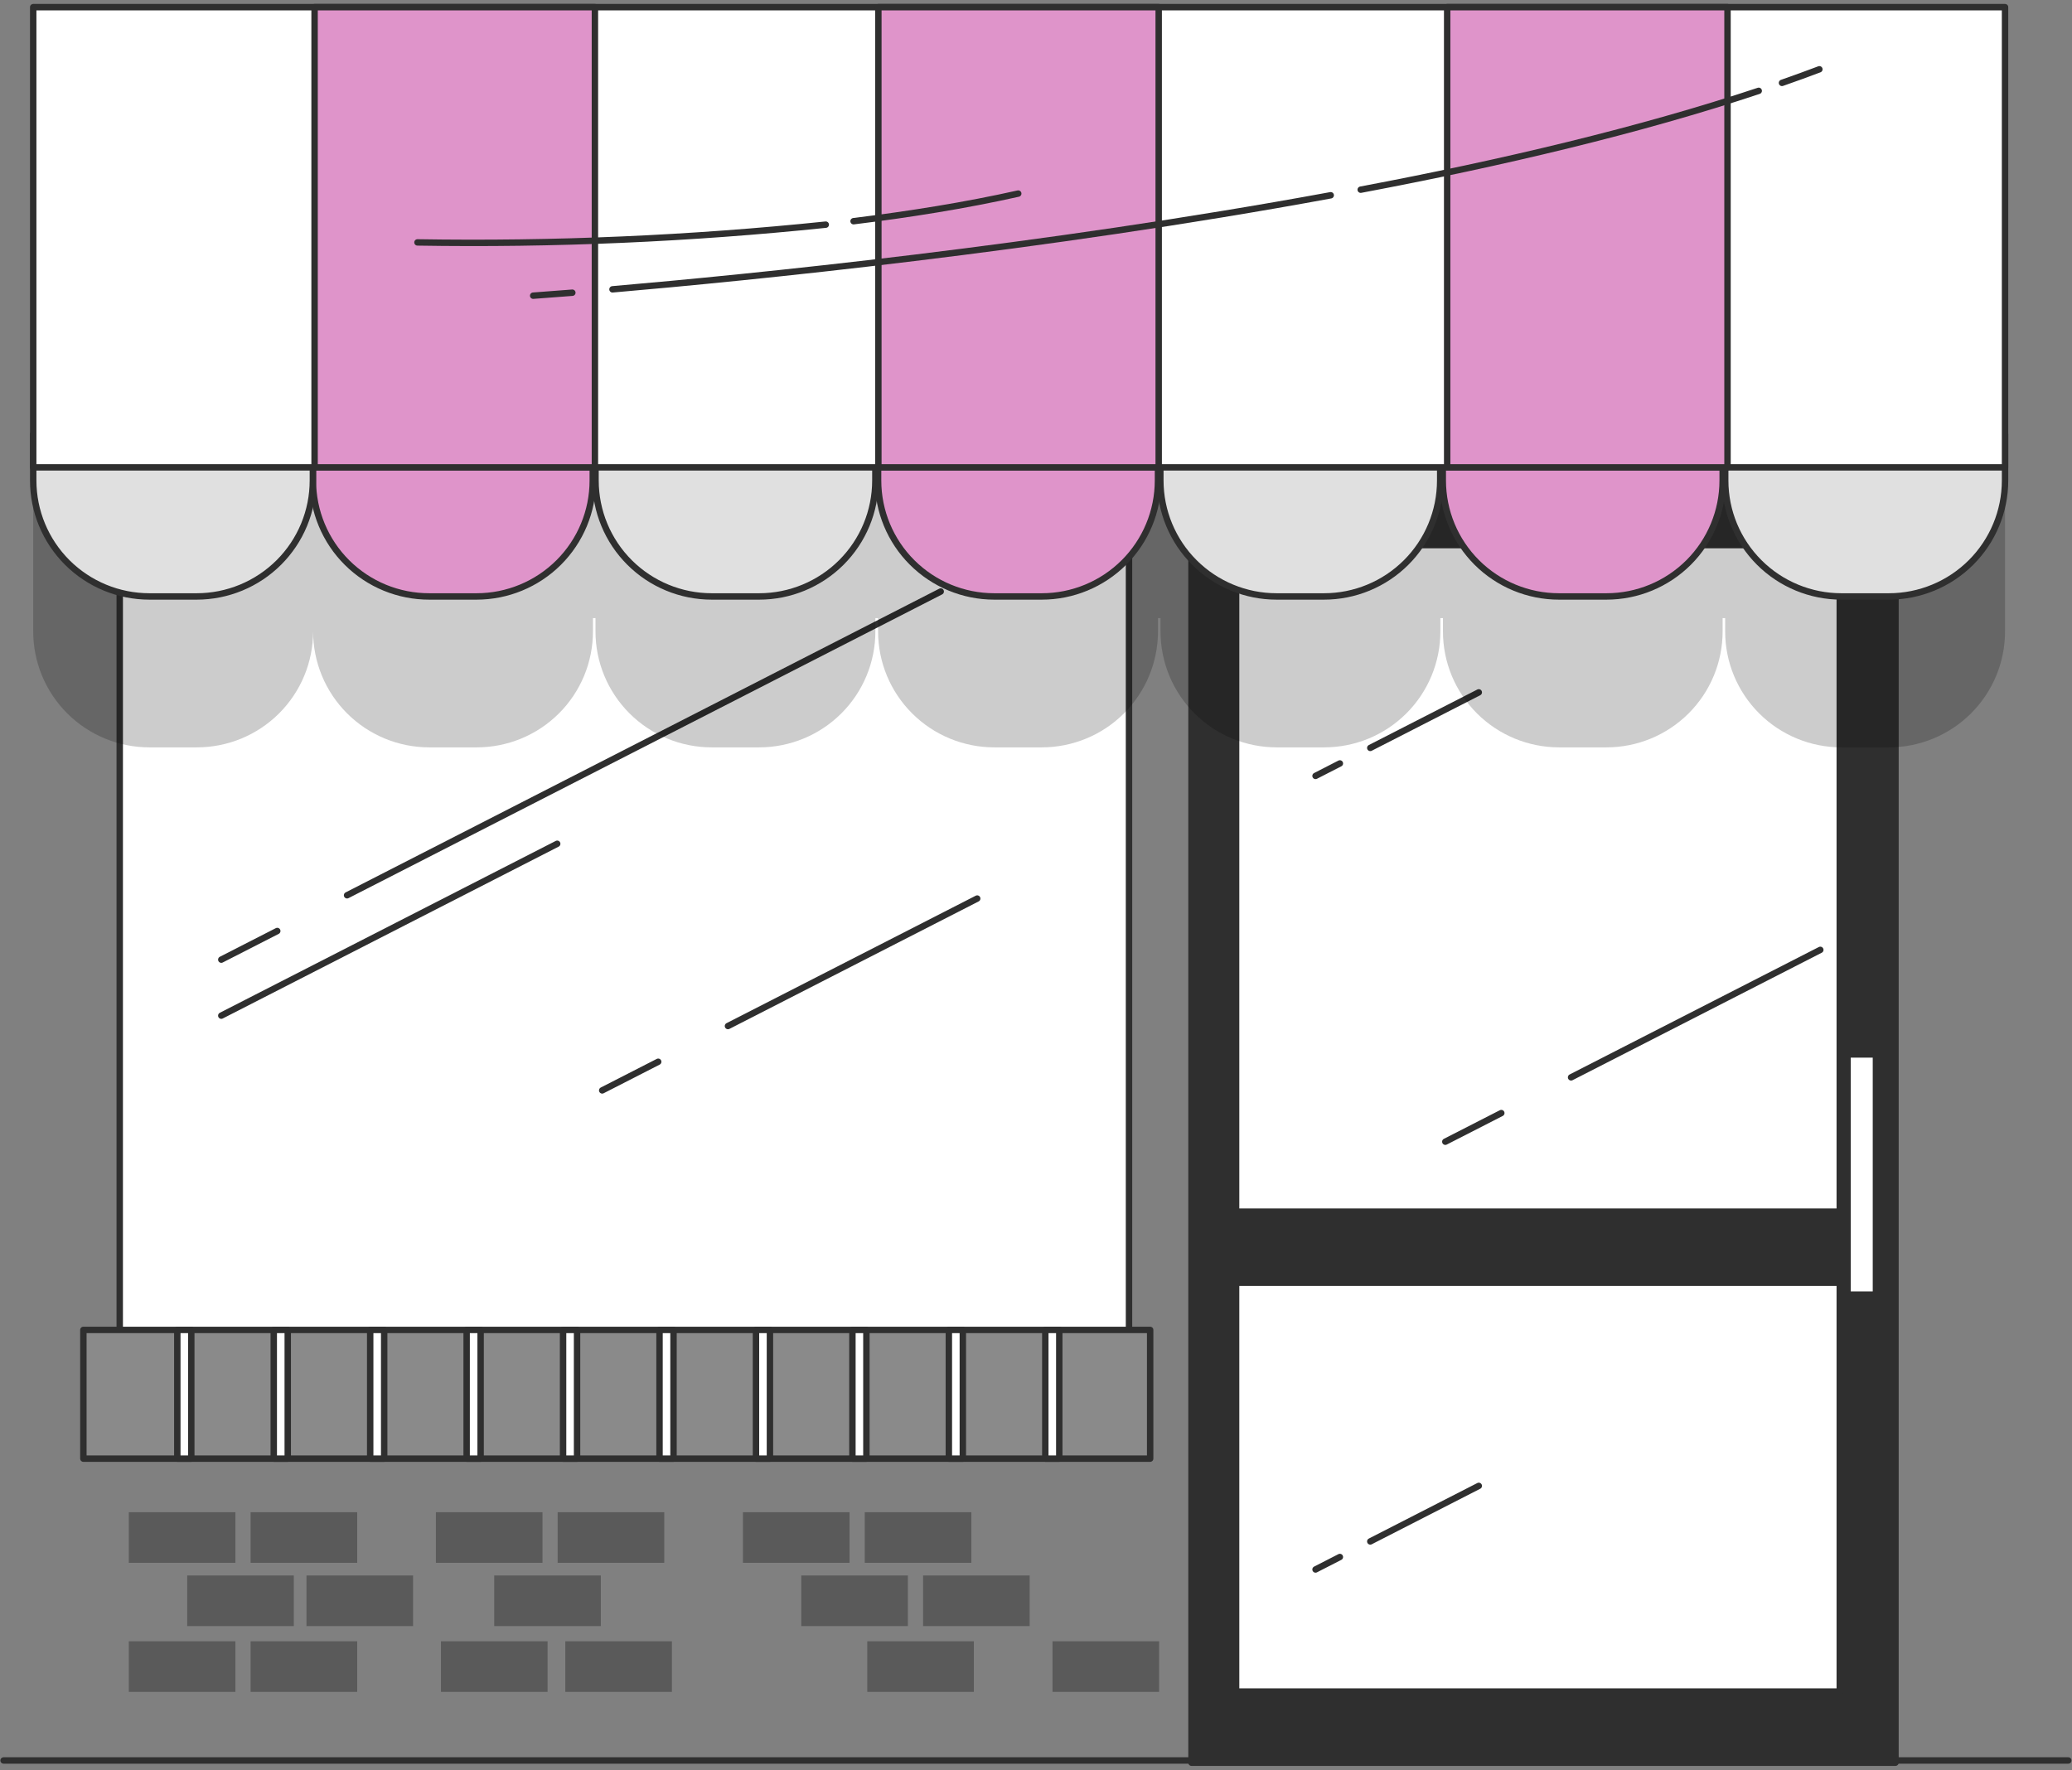 <svg width="323" height="276" viewBox="0 0 323 276" fill="none" xmlns="http://www.w3.org/2000/svg">
<rect x="0" y="0" width="323" height="276" fill="#808080" stroke="none"/>
<path d="M322.421 274.486H0.557" stroke="#2F2F2F" stroke-linecap="round" stroke-linejoin="round"/>
<path d="M295.482 75.286H185.74V274.831H295.482V75.286Z" fill="#2F2F2F" stroke="#2F2F2F" stroke-linecap="round" stroke-linejoin="round"/>
<path d="M286.797 84.988H192.693V188.917H286.797V84.988Z" fill="white" stroke="#2F2F2F" stroke-linecap="round" stroke-linejoin="round"/>
<path d="M234.035 173.546L225.307 178.01" stroke="#2F2F2F" stroke-linecap="round" stroke-linejoin="round"/>
<path d="M283.764 148.099L244.913 167.975" stroke="#2F2F2F" stroke-linecap="round" stroke-linejoin="round"/>
<path d="M208.871 119.032L205.076 120.976" stroke="#2F2F2F" stroke-linecap="round" stroke-linejoin="round"/>
<path d="M230.524 107.952L213.61 116.61" stroke="#2F2F2F" stroke-linecap="round" stroke-linejoin="round"/>
<path d="M286.797 200.003H192.693V263.743H286.797V200.003Z" fill="white" stroke="#2F2F2F" stroke-linecap="round" stroke-linejoin="round"/>
<path d="M291.937 164.903H288.51V201.354H291.937V164.903Z" fill="white"/>
<path d="M208.871 242.761L205.076 244.705" stroke="#2F2F2F" stroke-linecap="round" stroke-linejoin="round"/>
<path d="M230.524 231.674L213.61 240.332" stroke="#2F2F2F" stroke-linecap="round" stroke-linejoin="round"/>
<g opacity="0.3">
<path d="M36.696 235.778H20.08V243.667H36.696V235.778Z" fill="black"/>
<path d="M55.684 235.778H39.068V243.667H55.684V235.778Z" fill="black"/>
<path d="M55.684 255.903H39.068V263.792H55.684V255.903Z" fill="black"/>
<path d="M151.814 255.903H135.198V263.792H151.814V255.903Z" fill="black"/>
<path d="M180.69 255.903H164.074V263.792H180.69V255.903Z" fill="black"/>
<path d="M36.697 255.903H20.081V263.792H36.697V255.903Z" fill="black"/>
<path d="M104.742 255.903H88.126V263.792H104.742V255.903Z" fill="black"/>
<path d="M85.359 255.903H68.743V263.792H85.359V255.903Z" fill="black"/>
<path d="M45.799 245.64H29.183V253.53H45.799V245.64Z" fill="black"/>
<path d="M64.392 245.64H47.776V253.53H64.392V245.64Z" fill="black"/>
<path d="M84.567 235.778H67.951V243.667H84.567V235.778Z" fill="black"/>
<path d="M103.548 235.778H86.932V243.667H103.548V235.778Z" fill="black"/>
<path d="M93.662 245.64H77.046V253.53H93.662V245.64Z" fill="black"/>
<path d="M132.431 235.778H115.815V243.667H132.431V235.778Z" fill="black"/>
<path d="M151.419 235.778H134.803V243.667H151.419V235.778Z" fill="black"/>
<path d="M141.526 245.64H124.91V253.53H141.526V245.64Z" fill="black"/>
<path d="M160.514 245.64H143.898V253.53H160.514V245.64Z" fill="black"/>
</g>
<path d="M175.999 75.473H18.664V218.199H175.999V75.473Z" fill="white" stroke="#2F2F2F" stroke-linecap="round" stroke-linejoin="round"/>
<path d="M43.223 145.158L34.496 149.622" stroke="#2F2F2F" stroke-linecap="round" stroke-linejoin="round"/>
<path d="M146.646 92.228L54.103 139.587" stroke="#2F2F2F" stroke-linecap="round" stroke-linejoin="round"/>
<path d="M86.862 131.558L34.496 158.355" stroke="#2F2F2F" stroke-linecap="round" stroke-linejoin="round"/>
<path d="M102.605 165.546L93.877 170.01" stroke="#2F2F2F" stroke-linecap="round" stroke-linejoin="round"/>
<path d="M152.335 140.098L113.483 159.975" stroke="#2F2F2F" stroke-linecap="round" stroke-linejoin="round"/>
<path d="M179.295 207.354H12.997V227.424H179.295V207.354Z" fill="#8A8A8A" stroke="#2F2F2F" stroke-linecap="round" stroke-linejoin="round"/>
<path d="M74.923 207.354H72.744V227.424H74.923V207.354Z" fill="white" stroke="#2F2F2F" stroke-linecap="round" stroke-linejoin="round"/>
<path d="M89.957 207.354H87.778V227.424H89.957V207.354Z" fill="white" stroke="#2F2F2F" stroke-linecap="round" stroke-linejoin="round"/>
<path d="M59.889 207.354H57.71V227.424H59.889V207.354Z" fill="white" stroke="#2F2F2F" stroke-linecap="round" stroke-linejoin="round"/>
<path d="M29.82 207.354H27.642V227.424H29.82V207.354Z" fill="white" stroke="#2F2F2F" stroke-linecap="round" stroke-linejoin="round"/>
<path d="M44.855 207.354H42.676V227.424H44.855V207.354Z" fill="white" stroke="#2F2F2F" stroke-linecap="round" stroke-linejoin="round"/>
<path d="M104.991 207.354H102.813V227.424H104.991V207.354Z" fill="white" stroke="#2F2F2F" stroke-linecap="round" stroke-linejoin="round"/>
<path d="M150.093 207.354H147.915V227.424H150.093V207.354Z" fill="white" stroke="#2F2F2F" stroke-linecap="round" stroke-linejoin="round"/>
<path d="M165.128 207.354H162.949V227.424H165.128V207.354Z" fill="white" stroke="#2F2F2F" stroke-linecap="round" stroke-linejoin="round"/>
<path d="M120.025 207.354H117.847V227.424H120.025V207.354Z" fill="white" stroke="#2F2F2F" stroke-linecap="round" stroke-linejoin="round"/>
<path d="M135.06 207.354H132.881V227.424H135.06V207.354Z" fill="white" stroke="#2F2F2F" stroke-linecap="round" stroke-linejoin="round"/>
<path opacity="0.2" d="M269.299 24.647H5.178V98.45C5.178 103.244 7.087 107.842 10.485 111.232C13.884 114.622 18.493 116.527 23.299 116.527H30.681C33.061 116.528 35.419 116.061 37.618 115.153C39.817 114.245 41.816 112.913 43.499 111.235C45.183 109.556 46.518 107.563 47.429 105.369C48.34 103.175 48.809 100.824 48.809 98.45C48.809 100.824 49.277 103.175 50.187 105.369C51.097 107.562 52.432 109.555 54.115 111.234C55.798 112.913 57.796 114.244 59.995 115.153C62.194 116.061 64.551 116.528 66.931 116.527H74.313C76.693 116.528 79.049 116.061 81.249 115.153C83.448 114.244 85.446 112.913 87.129 111.234C88.811 109.555 90.146 107.562 91.056 105.369C91.967 103.175 92.435 100.824 92.434 98.45V96.374H92.829V98.45C92.829 100.824 93.299 103.175 94.21 105.369C95.121 107.563 96.456 109.556 98.14 111.235C99.823 112.913 101.822 114.245 104.021 115.153C106.22 116.061 108.578 116.528 110.958 116.527H118.34C123.146 116.527 127.755 114.622 131.154 111.232C134.552 107.842 136.461 103.244 136.461 98.45V96.374H136.884V98.45C136.884 103.244 138.794 107.842 142.192 111.232C145.59 114.622 150.2 116.527 155.006 116.527H162.388C164.768 116.528 167.125 116.061 169.325 115.153C171.524 114.245 173.522 112.913 175.206 111.235C176.889 109.556 178.225 107.563 179.136 105.369C180.047 103.175 180.516 100.824 180.516 98.45V96.374H180.911V98.45C180.911 100.824 181.379 103.175 182.289 105.369C183.199 107.562 184.534 109.555 186.217 111.234C187.9 112.913 189.898 114.244 192.097 115.153C194.296 116.061 196.653 116.528 199.033 116.527H206.415C208.795 116.528 211.152 116.061 213.351 115.153C215.55 114.244 217.548 112.913 219.231 111.234C220.914 109.555 222.248 107.562 223.159 105.369C224.069 103.175 224.537 100.824 224.536 98.45V96.374H224.939V98.45C224.937 103.24 226.842 107.835 230.234 111.224C233.627 114.614 238.23 116.521 243.032 116.527H250.414C252.794 116.528 255.151 116.061 257.35 115.153C259.549 114.244 261.547 112.913 263.23 111.234C264.913 109.555 266.248 107.562 267.158 105.369C268.068 103.175 268.536 100.824 268.536 98.45V96.374H268.931V98.45C268.931 100.824 269.4 103.175 270.311 105.369C271.222 107.563 272.558 109.556 274.241 111.235C275.925 112.913 277.923 114.245 280.122 115.153C282.322 116.061 284.679 116.528 287.059 116.527H294.434C296.815 116.528 299.172 116.061 301.371 115.153C303.571 114.245 305.569 112.913 307.253 111.235C308.936 109.556 310.271 107.563 311.183 105.369C312.094 103.175 312.563 100.824 312.563 98.45V24.647H269.299Z" fill="black"/>
<path d="M48.774 67.686H92.406V74.919C92.406 79.713 90.496 84.311 87.098 87.701C83.7 91.091 79.09 92.996 74.284 92.996H66.93C64.547 93 62.187 92.536 59.985 91.63C57.782 90.723 55.78 89.392 54.094 87.713C52.407 86.034 51.069 84.04 50.157 81.844C49.244 79.649 48.774 77.296 48.774 74.919V67.686Z" fill="#DF94CA" stroke="#2F2F2F" stroke-linecap="round" stroke-linejoin="round"/>
<path d="M5.178 67.686H48.775V74.919C48.775 77.293 48.306 79.643 47.395 81.837C46.485 84.03 45.15 86.022 43.467 87.701C41.784 89.38 39.787 90.711 37.588 91.62C35.389 92.528 33.033 92.996 30.653 92.996H23.299C18.493 92.996 13.884 91.091 10.485 87.701C7.087 84.311 5.178 79.713 5.178 74.919V67.686Z" fill="#E0E0E0" stroke="#2F2F2F" stroke-linecap="round" stroke-linejoin="round"/>
<path d="M92.829 67.686H136.46V74.919C136.46 79.713 134.551 84.311 131.153 87.701C127.754 91.091 123.145 92.996 118.339 92.996H110.957C106.151 92.996 101.542 91.091 98.143 87.701C94.745 84.311 92.835 79.713 92.835 74.919V67.686H92.829Z" fill="#E0E0E0" stroke="#2F2F2F" stroke-linecap="round" stroke-linejoin="round"/>
<path d="M136.884 67.686H180.515V74.919C180.515 79.713 178.606 84.311 175.208 87.701C171.809 91.091 167.2 92.996 162.394 92.996H154.977C150.176 92.988 145.574 91.081 142.182 87.691C138.789 84.302 136.884 79.708 136.884 74.919V67.686Z" fill="#DF94CA" stroke="#2F2F2F" stroke-linecap="round" stroke-linejoin="round"/>
<path d="M180.884 67.686H224.509V74.919C224.509 79.713 222.6 84.311 219.201 87.701C215.803 91.091 211.194 92.996 206.388 92.996H199.006C194.2 92.996 189.59 91.091 186.192 87.701C182.793 84.311 180.884 79.713 180.884 74.919V67.686Z" fill="#E0E0E0" stroke="#2F2F2F" stroke-linecap="round" stroke-linejoin="round"/>
<path d="M224.911 67.686H268.542V74.919C268.542 79.713 266.633 84.311 263.235 87.701C259.836 91.091 255.227 92.996 250.421 92.996H243.032C238.226 92.996 233.617 91.091 230.218 87.701C226.82 84.311 224.911 79.713 224.911 74.919V67.686Z" fill="#DF94CA" stroke="#2F2F2F" stroke-linecap="round" stroke-linejoin="round"/>
<path d="M268.931 67.686H312.563V74.919C312.563 79.713 310.654 84.311 307.255 87.701C303.857 91.091 299.247 92.996 294.441 92.996H287.06C282.253 92.996 277.644 91.091 274.246 87.701C270.847 84.311 268.938 79.713 268.938 74.919V67.686H268.931Z" fill="#E0E0E0" stroke="#2F2F2F" stroke-linecap="round" stroke-linejoin="round"/>
<path d="M312.562 1.116H5.177V72.871H312.562V1.116Z" fill="white" stroke="#2F2F2F" stroke-linecap="round" stroke-linejoin="round"/>
<path d="M92.74 1.116H49.039V72.871H92.74V1.116Z" fill="#DF94CA" stroke="#2F2F2F" stroke-linecap="round" stroke-linejoin="round"/>
<path d="M180.627 1.116H136.926V72.871H180.627V1.116Z" fill="#DF94CA" stroke="#2F2F2F" stroke-linecap="round" stroke-linejoin="round"/>
<path d="M269.298 1.116H225.597V72.871H269.298V1.116Z" fill="#DF94CA" stroke="#2F2F2F" stroke-linecap="round" stroke-linejoin="round"/>
<path d="M277.79 12.923C279.774 12.231 281.717 11.525 283.618 10.805" stroke="#2F2F2F" stroke-linecap="round" stroke-linejoin="round"/>
<path d="M212.118 29.575C234.118 25.423 255.764 20.294 274.163 14.163" stroke="#2F2F2F" stroke-linecap="round" stroke-linejoin="round"/>
<path d="M95.48 45.111C116.758 43.277 162.388 38.744 207.442 30.446" stroke="#2F2F2F" stroke-linecap="round" stroke-linejoin="round"/>
<path d="M83.116 46.101C83.116 46.101 85.287 45.949 89.221 45.637" stroke="#2F2F2F" stroke-linecap="round" stroke-linejoin="round"/>
<path d="M133.061 34.488C141.796 33.415 150.537 32.017 158.731 30.183" stroke="#2F2F2F" stroke-linecap="round" stroke-linejoin="round"/>
<path d="M65.078 37.796C86.33 38.145 107.584 37.221 128.725 35.027" stroke="#2F2F2F" stroke-linecap="round" stroke-linejoin="round"/>
</svg>
